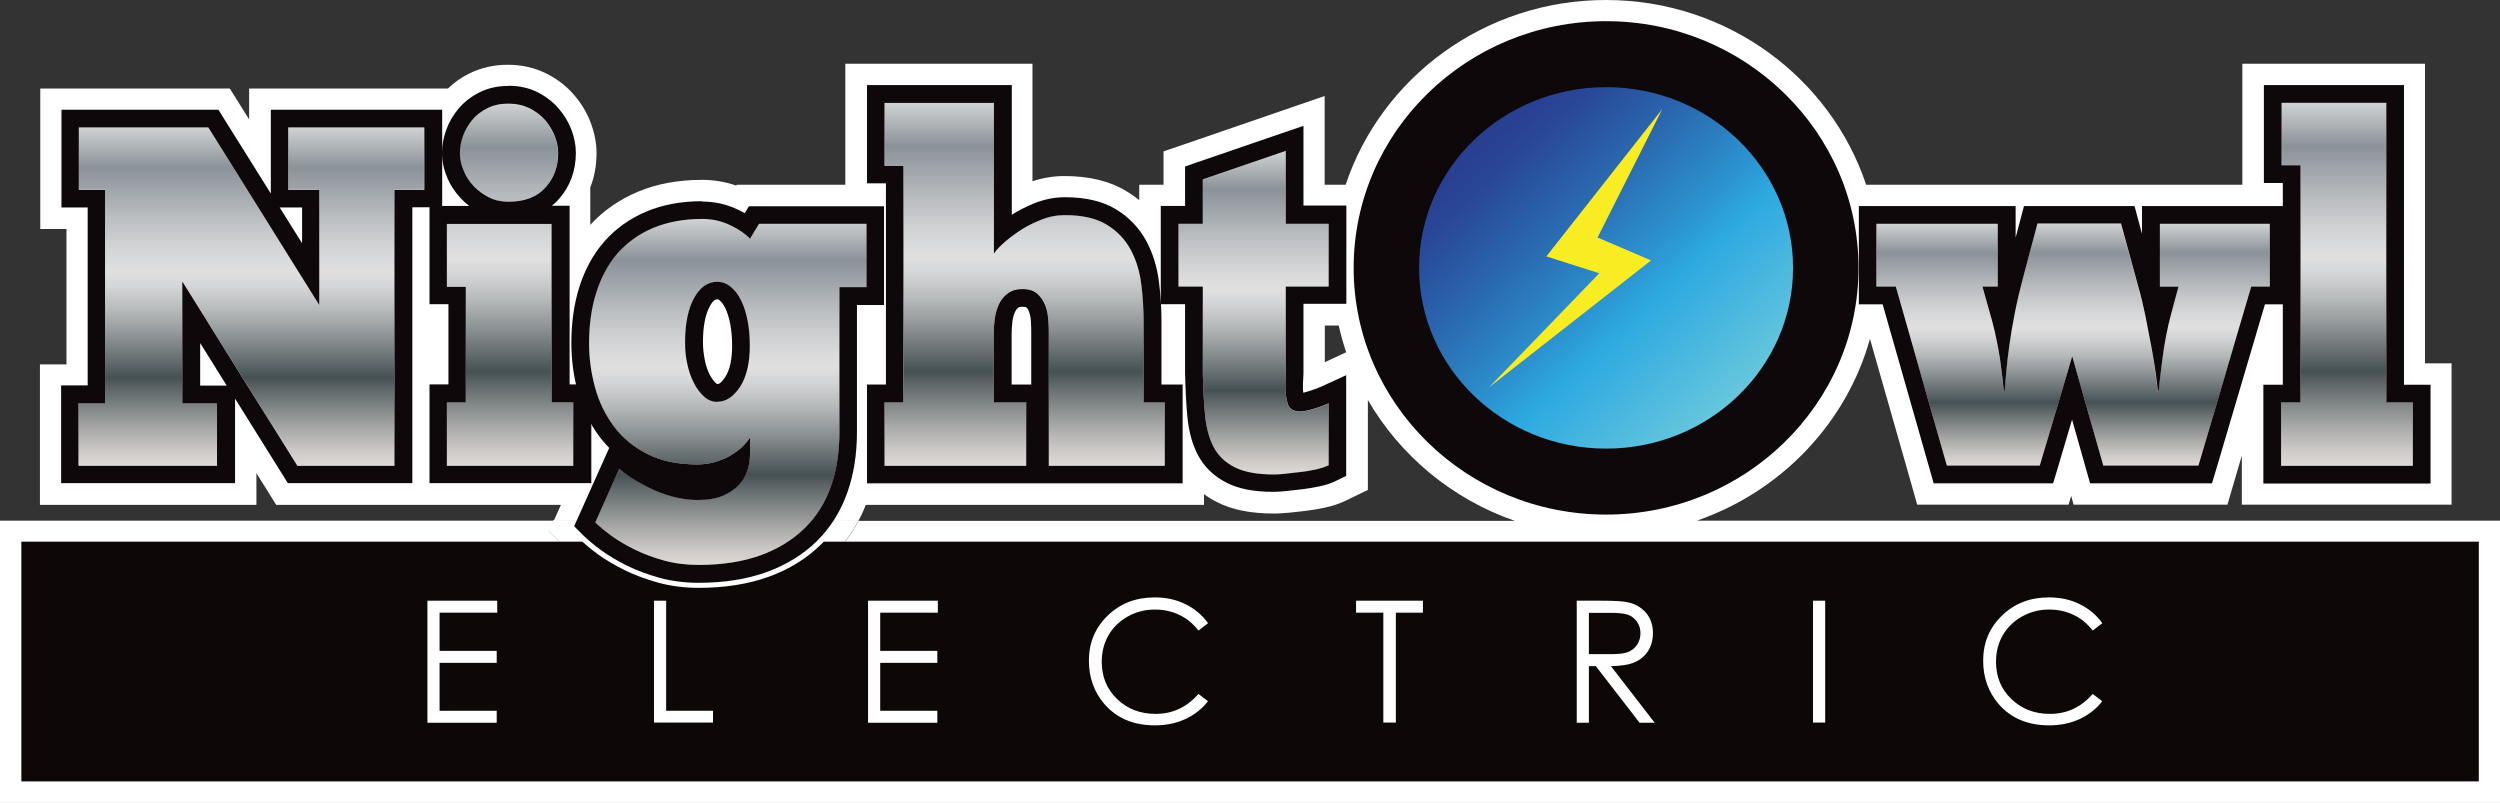 <?xml version="1.0" encoding="UTF-8"?>
<svg id="Layer_1" data-name="Layer 1" xmlns="http://www.w3.org/2000/svg" xmlns:xlink="http://www.w3.org/1999/xlink" viewBox="0 0 144 46.24">
  <rect x="0" y="0" width="144" height="46.24" fill="#333333" stroke="none"/>
  <defs>
    <style>
      .cls-1 {
        fill: #0e080a;
      }

      .cls-2 {
        fill: #fff;
      }

      .cls-3 {
        fill: url(#Steel_2-8);
      }

      .cls-4 {
        fill: #f8ec22;
      }

      .cls-5 {
        fill: url(#Steel_2);
      }

      .cls-6 {
        fill: url(#Steel_2-7);
      }

      .cls-7 {
        fill: url(#Steel_2-3);
      }

      .cls-8 {
        fill: #0d0708;
      }

      .cls-9 {
        fill: url(#Steel_2-5);
      }

      .cls-10 {
        fill: url(#Steel_2-2);
      }

      .cls-11 {
        fill: url(#linear-gradient);
      }

      .cls-12 {
        fill: url(#Steel_2-6);
      }

      .cls-13 {
        fill: url(#Steel_2-4);
      }
    </style>
    <linearGradient id="Steel_2" data-name="Steel 2" x1="14.49" y1="26.82" x2="14.49" y2="7.34" gradientUnits="userSpaceOnUse">
      <stop offset="0" stop-color="#e5e2df"/>
      <stop offset="0" stop-color="#ddd9d6"/>
      <stop offset=".04" stop-color="#cecbc9"/>
      <stop offset=".11" stop-color="#a7a8a7"/>
      <stop offset=".21" stop-color="#687071"/>
      <stop offset=".26" stop-color="#465154"/>
      <stop offset=".37" stop-color="#878d8f"/>
      <stop offset=".46" stop-color="#b7babb"/>
      <stop offset=".53" stop-color="#d4d5d6"/>
      <stop offset=".57" stop-color="#e0e0e1"/>
      <stop offset=".63" stop-color="#d6d7d8"/>
      <stop offset=".73" stop-color="#bcbfc2"/>
      <stop offset=".86" stop-color="#91989e"/>
      <stop offset=".88" stop-color="#8a9298"/>
      <stop offset="1" stop-color="#d0d2d3"/>
      <stop offset="1" stop-color="#a7a9ac"/>
    </linearGradient>
    <linearGradient id="Steel_2-2" data-name="Steel 2" x1="29.38" x2="29.38" y2="5.97" xlink:href="#Steel_2"/>
    <linearGradient id="Steel_2-3" data-name="Steel 2" x1="59.03" x2="59.03" y2="5.92" xlink:href="#Steel_2"/>
    <linearGradient id="Steel_2-4" data-name="Steel 2" x1="72.2" y1="27.33" x2="72.2" y2="8.68" xlink:href="#Steel_2"/>
    <linearGradient id="Steel_2-5" data-name="Steel 2" x1="119.41" x2="119.41" y2="12.89" xlink:href="#Steel_2"/>
    <linearGradient id="Steel_2-6" data-name="Steel 2" x1="135.19" x2="135.19" y2="5.92" xlink:href="#Steel_2"/>
    <linearGradient id="Steel_2-7" data-name="Steel 2" x1="41.92" y1="32.54" x2="41.92" y2="12.61" xlink:href="#Steel_2"/>
    <linearGradient id="Steel_2-8" data-name="Steel 2" x1="41.92" y1="32.54" x2="41.92" y2="12.61" xlink:href="#Steel_2"/>
    <linearGradient id="linear-gradient" x1="85.25" y1="7.59" x2="100.46" y2="24.02" gradientUnits="userSpaceOnUse">
      <stop offset="0" stop-color="#293d8f"/>
      <stop offset=".11" stop-color="#294797"/>
      <stop offset=".29" stop-color="#2a65ad"/>
      <stop offset=".53" stop-color="#2c94d1"/>
      <stop offset=".62" stop-color="#2da9e1"/>
      <stop offset="1" stop-color="#6fcbdc"/>
    </linearGradient>
  </defs>
  <g>
    <path class="cls-2" d="M97.77,29.98c4.82-1.68,8.58-5.59,9.94-10.46l2.26,7.92.46,1.63h8.72l.15-.51.14.51h8.86l.83-2.83v2.83h12.08v-8.14h-1.53V3.67h-10.52v6.97h-21.67c-2.06-6.17-8-10.64-14.99-10.64s-12.93,4.47-14.99,10.64h-1.21v-5.11l-7.76,2.67-1.52.52v1.92h-1.4v.89c-.23-.19-.48-.36-.74-.52-.95-.58-2.15-.87-3.57-.87-.62,0-1.23.1-1.84.3V3.67h-10.78v6.97h-6.25l-.03.05c-.63-.22-1.29-.33-1.97-.33-1.37,0-2.62.23-3.71.69-1.07.45-1.98,1.09-2.73,1.9v-2.15c.24-.61.36-1.27.36-1.98,0-.59-.12-1.2-.35-1.79-.22-.58-.55-1.11-.96-1.58-.43-.5-.97-.91-1.59-1.22-.67-.33-1.41-.5-2.21-.5s-1.54.17-2.21.5c-.47.23-.88.52-1.24.87h-11.45v1.78l-1.11-1.78H2.32v8.09h1.51v7.8h-1.53v8.09h12.47v-1.82l.48.76.66,1.06h16.4l-.41.91h2.14l.35.32c.22.2.49.42.79.64.38.28.84.55,1.35.8.52.25,1.09.47,1.71.63.62.17,1.3.26,2.02.26,1.37,0,2.59-.19,3.61-.56,1.02-.38,1.89-.91,2.57-1.58.03-.02.05-.05.07-.08l.05-.05.36-.38h2.53c.16-.29.3-.6.42-.91h19.48v-.62c.23.17.48.33.75.46.87.45,1.95.66,3.3.66.24,0,.52-.02.87-.05.27-.03.56-.06.91-.1.39-.05.77-.11,1.13-.19.47-.1.87-.24,1.22-.41l1.26-.61v-5.18c1.86,3.21,4.86,5.71,8.46,6.96h-37.8c-.4.76-.91,1.44-1.51,2.03-.9.89-2.03,1.59-3.34,2.07-1.26.46-2.72.69-4.35.69-.91,0-1.78-.11-2.58-.33-.75-.2-1.45-.47-2.09-.78-.63-.31-1.19-.64-1.67-1-.47-.35-.87-.68-1.2-1l-1.1-1.09.27-.6H0v16.26h144v-16.26h-46.23ZM76.31,20.86v-2.11h.8c.12.52.26,1.04.43,1.54l-1.23.57ZM85.05,23.15l.68-.76h-.01s-.68.75-.68.75c-1.09-.98-1.95-2.13-2.55-3.44-.63-1.36-.94-2.81-.94-4.3,0-5.82,4.88-10.55,10.87-10.55,1.2,0,2.38.19,3.5.56l-.23.69.07.04.24-.7c4.36,1.48,7.29,5.48,7.29,9.96,0,5.82-4.88,10.55-10.87,10.55-2.74,0-5.35-.99-7.36-2.79Z"/>
    <path class="cls-2" d="M49.44,29.98c-.4.76-.91,1.44-1.51,2.03-.9.89-2.03,1.59-3.34,2.07-1.26.46-2.72.69-4.35.69-.91,0-1.78-.11-2.58-.33-.75-.2-1.45-.47-2.09-.78-.63-.31-1.19-.64-1.67-1-.47-.35-.87-.68-1.2-1l-1.1-1.09.27-.6h2.14l.35.32c.22.2.49.42.79.64.38.28.84.55,1.35.8.52.25,1.09.47,1.71.63.62.17,1.3.26,2.02.26,1.37,0,2.59-.19,3.61-.56,1.02-.38,1.89-.91,2.57-1.58.03-.02.05-.05.07-.08l.05-.05.36-.38h2.53Z"/>
    <path class="cls-2" d="M142.77,31.21v13.81H1.23v-13.81h32.33c.25.23.55.48.9.73.44.32.96.63,1.54.91.59.29,1.24.53,1.93.72.73.2,1.51.3,2.34.3,1.52,0,2.87-.21,4.03-.64,1.19-.44,2.2-1.06,3.01-1.86.05-.05.1-.1.15-.15h95.34Z"/>
    <path class="cls-2" d="M49.44,29.98c-.4.76-.91,1.44-1.51,2.03-.9.89-2.03,1.59-3.34,2.07-1.26.46-2.72.69-4.35.69-.91,0-1.78-.11-2.58-.33-.75-.2-1.45-.47-2.09-.78-.63-.31-1.19-.64-1.67-1-.47-.35-.87-.68-1.2-1l-1.1-1.09.27-.6h2.14l.35.32c.22.2.49.42.79.64.38.28.84.55,1.35.8.52.25,1.09.47,1.71.63.62.17,1.3.26,2.02.26,1.37,0,2.59-.19,3.61-.56,1.02-.38,1.89-.91,2.57-1.58.03-.02.05-.05.07-.08l.05-.05.36-.38h2.53Z"/>
    <path class="cls-2" d="M43.15,11.87l-.24.4c-.13-.07-.26-.14-.41-.21-.64-.31-1.33-.46-2.05-.46-1.21,0-2.29.2-3.23.6-.95.4-1.77.98-2.41,1.72-.64.73-1.12,1.61-1.44,2.63-.31.98-.46,2.07-.46,3.25,0,.8.09,1.6.27,2.38h-.39v-10.29h-1.02c.14-.11.28-.24.4-.38.65-.74.98-1.64.98-2.67,0-.44-.09-.89-.26-1.34-.17-.44-.42-.85-.74-1.22-.33-.38-.74-.69-1.21-.93-.5-.25-1.06-.37-1.66-.37s-1.17.12-1.66.37c-.48.24-.89.56-1.21.94-.31.37-.55.78-.71,1.23-.13.35-.2.7-.23,1.05v-2.22h-9.86v4.83l-2.72-4.35-.3-.48H3.54v5.64h1.51v10.25h-1.53v5.64h10.02v-4.87l2.74,4.39.3.48h7.17v-15.89h.98v5.57h1.09v4.62h-1.09v5.69h9.32v-3.45c.16.27.33.54.52.79.16.21.34.42.53.61l-.35.78-1.38,3.09-.29.64.5.5c.28.28.63.57,1.05.88.43.31.93.61,1.49.89.57.28,1.2.51,1.87.7.7.19,1.46.29,2.26.29,1.48,0,2.8-.21,3.92-.62,1.15-.42,2.12-1.02,2.9-1.79.78-.77,1.37-1.72,1.75-2.8.37-1.04.55-2.21.55-3.47v-7.32h1.56v-5.69h-7.78ZM11.53,22.21v-2.45l1.53,2.45h-1.53ZM17.39,14.01l-1.29-2.06h1.29v2.06ZM25.46,11.87v-2.78c.03.38.12.76.27,1.12.18.45.45.85.78,1.21.15.16.31.31.49.45h-1.54ZM41.77,21.73c-.16.25-.32.4-.43.4-.03,0-.05,0-.09-.04-.14-.12-.26-.29-.37-.5-.12-.23-.22-.51-.28-.83-.07-.34-.11-.69-.11-1.04,0-.88.13-1.58.39-2.06.22-.41.37-.41.44-.41.02,0,.06,0,.13.06.11.09.22.24.32.43.12.25.22.56.29.92.07.38.11.8.11,1.25,0,.8-.13,1.41-.4,1.82Z"/>
    <path class="cls-2" d="M75.08,11.87v-4.62l-1.35.46-4.78,1.64-.69.24v2.27h-1.4v5.5c-.03-.39-.06-.78-.11-1.17-.11-.86-.36-1.64-.74-2.34-.41-.74-.99-1.35-1.74-1.8-.76-.46-1.74-.69-2.93-.69-.6,0-1.19.12-1.77.35-.46.19-.9.41-1.29.66v-7.48h-8.33v5.66h1.09v11.59h-1.09v5.69h18.18v-5.69h-1.22v-3.64c0-.33,0-.66-.03-.99h1.39v3.95h0c.02.92.06,1.76.13,2.51.08.85.28,1.59.6,2.21.36.69.91,1.23,1.65,1.61.7.36,1.59.53,2.74.53.19,0,.44-.02.74-.05.27-.03.57-.06.89-.1.35-.04.69-.1,1.01-.17.38-.08.69-.19.95-.32l.57-.28v-5.8l-1.44.66c-.2.09-.45.18-.74.27-.12.04-.22.06-.29.08-.02-.11-.02-.24-.02-.37s0-.25.01-.35c.01-.15.02-.31.02-.46v-3.94h2.47v-5.66h-2.47ZM59.4,22.15h-1.13v-2.91c0-.25.02-.51.05-.76.03-.2.08-.38.16-.53.05-.1.11-.17.19-.23.04-.03.12-.04.22-.04.14,0,.2.02.21.03.08.07.13.15.17.25.06.16.1.35.11.54.02.28.02.53.02.75v2.91Z"/>
    <polygon class="cls-2" points="140 22.15 140 27.84 130.37 27.84 130.37 22.15 131.49 22.15 131.49 17.53 130.44 17.53 127.61 27.11 127.4 27.84 120.38 27.84 120.17 27.1 119.34 24.17 118.46 27.11 118.25 27.84 111.36 27.84 111.15 27.1 108.42 17.53 107.06 17.53 107.06 11.87 116.09 11.87 116.09 13.68 116.37 12.62 116.57 11.87 122.94 11.87 123.15 12.62 123.38 13.47 123.38 11.87 131.49 11.87 131.49 10.53 130.4 10.53 130.4 4.9 138.47 4.9 138.47 22.15 140 22.15"/>
    <path class="cls-2" d="M95.99,5.43l-.24.7-.07-.04.23-.69c-1.13-.37-2.3-.56-3.5-.56-5.99,0-10.87,4.73-10.87,10.55,0,1.5.32,2.95.94,4.3.6,1.31,1.46,2.47,2.55,3.44l.68-.76h.01s-.68.77-.68.77c2.01,1.8,4.63,2.79,7.36,2.79,5.99,0,10.87-4.73,10.87-10.55,0-4.48-2.93-8.49-7.29-9.96ZM92.51,24.37c-5.11,0-9.28-4.01-9.28-8.94s4.16-8.94,9.28-8.94,9.28,4.01,9.28,8.94-4.16,8.94-9.28,8.94Z"/>
    <path class="cls-2" d="M92.51,29.64c8.02,0,14.54-6.37,14.54-14.21s-6.52-14.21-14.54-14.21-14.54,6.37-14.54,14.21,6.52,14.21,14.54,14.21ZM92.51,5.27c5.79,0,10.5,4.56,10.5,10.16s-4.71,10.16-10.5,10.16-10.5-4.56-10.5-10.16,4.71-10.16,10.5-10.16Z"/>
    <path class="cls-2" d="M103.28,15.39c0,5.82-4.88,10.55-10.87,10.55-2.74,0-5.35-.99-7.36-2.79l.68-.76h-.01s-.68.75-.68.75c-1.09-.98-1.95-2.13-2.55-3.44-.63-1.36-.94-2.81-.94-4.3,0-5.82,4.88-10.55,10.87-10.55,1.2,0,2.38.19,3.5.56l-.23.69.07.04.24-.7c4.36,1.48,7.29,5.48,7.29,9.96Z"/>
    <path class="cls-2" d="M85.85,22.23l-.08.09.1-.08c1.72,1.54,4.02,2.48,6.55,2.48,5.33,0,9.64-4.17,9.64-9.32,0-4.07-2.7-7.53-6.46-8.8l.16-.31-.23.29c-.98-.32-2.03-.5-3.12-.5-5.33,0-9.64,4.17-9.64,9.32,0,2.7,1.19,5.13,3.08,6.84Z"/>
  </g>
  <g>
    <path class="cls-8" d="M47.44,31.21c-.05.05-.1.1-.15.15-.81.8-1.82,1.43-3.01,1.86-1.16.42-2.51.64-4.03.64-.82,0-1.61-.1-2.34-.3-.69-.19-1.34-.43-1.93-.72-.58-.29-1.1-.59-1.54-.91-.34-.25-.64-.5-.9-.73H1.23v13.81h141.55v-13.81H47.44Z"/>
    <g>
      <path class="cls-2" d="M24.62,34.6h4.02v.69h-3.32v2.2h3.29v.69h-3.29v2.76h3.29v.69h-3.99v-7.02Z"/>
      <path class="cls-2" d="M37.67,34.6h.7v6.34h2.7v.68h-3.4v-7.02Z"/>
      <path class="cls-2" d="M50,34.6h4.02v.69h-3.32v2.2h3.29v.69h-3.29v2.76h3.29v.69h-3.99v-7.02Z"/>
      <path class="cls-2" d="M69.58,35.9l-.55.42c-.31-.4-.67-.7-1.1-.9-.43-.21-.9-.31-1.41-.31-.56,0-1.08.13-1.56.4s-.85.63-1.11,1.08c-.26.45-.39.96-.39,1.53,0,.86.29,1.57.88,2.14.59.57,1.33.86,2.22.86.98,0,1.8-.38,2.47-1.15l.55.42c-.35.45-.79.79-1.31,1.03-.52.24-1.11.36-1.75.36-1.23,0-2.2-.41-2.91-1.23-.59-.69-.89-1.52-.89-2.5,0-1.03.36-1.89,1.08-2.59.72-.7,1.62-1.05,2.71-1.05.66,0,1.25.13,1.77.39.53.26.96.62,1.3,1.09Z"/>
      <path class="cls-2" d="M78.11,35.29v-.69h3.85v.69h-1.56v6.33h-.72v-6.33h-1.56Z"/>
      <path class="cls-2" d="M90.82,34.6h1.4c.78,0,1.31.03,1.58.1.42.1.76.3,1.02.61.26.31.39.7.39,1.16,0,.38-.09.72-.27,1.01s-.44.51-.77.66c-.33.15-.8.22-1.38.23l2.52,3.26h-.87l-2.52-3.26h-.4v3.26h-.7v-7.02ZM91.52,35.29v2.39h1.21c.47,0,.81-.03,1.04-.12.22-.09.4-.23.53-.43.13-.2.19-.41.19-.66s-.06-.45-.19-.64c-.13-.19-.29-.33-.5-.41-.21-.08-.55-.12-1.03-.12h-1.24Z"/>
      <path class="cls-2" d="M104.43,34.6h.7v7.02h-.7v-7.02Z"/>
      <path class="cls-2" d="M121.09,35.9l-.55.42c-.31-.4-.67-.7-1.1-.9-.43-.21-.9-.31-1.41-.31-.56,0-1.08.13-1.56.4s-.85.63-1.11,1.08c-.26.45-.39.96-.39,1.53,0,.86.29,1.57.88,2.14.59.57,1.33.86,2.22.86.98,0,1.8-.38,2.47-1.15l.55.42c-.35.45-.79.79-1.31,1.03-.52.24-1.11.36-1.75.36-1.23,0-2.2-.41-2.91-1.23-.59-.69-.89-1.52-.89-2.5,0-1.03.36-1.89,1.08-2.59.72-.7,1.62-1.05,2.71-1.05.66,0,1.25.13,1.77.39.53.26.96.62,1.3,1.09Z"/>
    </g>
    <g>
      <path class="cls-5" d="M24.44,10.93h-1.72v15.89h-5.59l-6.63-10.62v7.02h2v3.6h-7.98v-3.6h1.53v-12.29h-1.51v-3.6h7.46l6.39,10.23v-6.63h-1.79v-3.6h7.82v3.6Z"/>
      <path class="cls-1" d="M24.44,7.34v3.6h-1.72v15.89h-5.59l-6.63-10.62v7.02h2v3.6h-7.98v-3.6h1.53v-12.29h-1.51v-3.6h7.46l6.39,10.23v-6.63h-1.79v-3.6h7.82M25.46,6.32h-9.86v4.83l-2.72-4.35-.3-.48H3.54v5.63h1.51v10.25h-1.53v5.63h10.02v-4.87l2.74,4.39.3.48h7.17v-15.89h1.72v-5.63h0ZM16.11,11.95h1.29v2.06l-1.29-2.06h0ZM11.53,22.21v-2.45l1.53,2.45h-1.53Z"/>
    </g>
    <g>
      <path class="cls-10" d="M33.02,26.82h-7.28v-3.65h1.09v-6.66h-1.09v-3.62h6.03v10.29h1.25v3.65ZM26.47,8.82c0-.32.06-.64.18-.98.12-.33.3-.64.53-.92.23-.28.53-.51.88-.68.35-.18.76-.26,1.21-.26s.85.09,1.21.26c.35.18.65.4.9.68.24.28.43.59.56.92.13.33.2.66.2.98,0,.78-.24,1.45-.73,1.99-.49.55-1.2.82-2.13.82-.42,0-.79-.08-1.13-.25-.34-.17-.63-.39-.88-.66-.25-.27-.45-.57-.58-.91-.14-.33-.21-.67-.21-1Z"/>
      <path class="cls-1" d="M29.28,5.97c.45,0,.85.09,1.21.26.35.18.65.4.9.68.24.28.43.59.56.92.13.33.2.66.2.98,0,.78-.24,1.45-.73,1.99-.49.55-1.2.82-2.13.82-.42,0-.79-.08-1.13-.25-.34-.17-.63-.39-.88-.65-.25-.27-.45-.57-.58-.91-.14-.33-.21-.67-.21-1,0-.32.06-.64.18-.98.12-.33.3-.64.53-.92.23-.28.53-.51.88-.68.35-.18.76-.26,1.21-.26M31.77,12.89v10.29h1.25v3.65h-7.28v-3.65h1.09v-6.66h-1.09v-3.62h6.03M29.28,4.95c-.61,0-1.17.12-1.66.37-.48.24-.89.56-1.21.94-.31.37-.55.78-.71,1.23-.16.44-.24.89-.24,1.32,0,.47.1.94.29,1.39.18.45.45.85.78,1.21.15.16.31.31.49.45h-2.28v5.66h1.09v4.62h-1.09v5.69h9.32v-5.69h-1.25v-10.29h-1.02c.14-.11.28-.24.4-.38.65-.74.98-1.64.98-2.67,0-.44-.09-.89-.26-1.34-.17-.44-.42-.85-.74-1.22-.33-.38-.74-.69-1.21-.93-.5-.25-1.06-.37-1.66-.37h0Z"/>
    </g>
    <g>
      <path class="cls-7" d="M59.12,26.82h-8.16v-3.65h1.09v-13.63h-1.09v-3.62h6.29v8.7c.07-.13.23-.32.49-.56.26-.24.58-.49.95-.74.37-.25.79-.47,1.25-.66.46-.19.92-.28,1.39-.28,1,0,1.81.18,2.4.54.6.36,1.06.84,1.38,1.42.32.59.53,1.25.62,1.98.1.73.14,1.46.14,2.19v4.66h1.22v3.65h-6.68v-7.58c0-.24,0-.51-.03-.81-.02-.3-.07-.58-.17-.84-.1-.26-.25-.48-.45-.67-.21-.19-.5-.28-.88-.28-.33,0-.6.08-.82.24-.22.16-.39.36-.51.61-.12.25-.2.53-.25.84-.04.31-.06.61-.06.91v3.93h1.87v3.65Z"/>
      <path class="cls-1" d="M57.25,5.92v8.7c.07-.13.23-.32.49-.56.26-.24.58-.49.95-.74.37-.25.79-.47,1.25-.65.46-.19.92-.28,1.39-.28,1,0,1.81.18,2.4.54.6.36,1.06.84,1.38,1.42.32.59.53,1.25.62,1.98.1.73.14,1.46.14,2.19v4.66h1.22v3.65h-6.68v-7.58c0-.24,0-.51-.03-.81-.02-.3-.07-.58-.17-.84-.1-.26-.25-.48-.45-.67-.21-.19-.5-.28-.88-.28-.33,0-.6.08-.82.24-.22.16-.39.36-.51.61-.12.25-.2.53-.25.84-.04.31-.06.61-.06.91v3.93h1.87v3.65h-8.16v-3.65h1.09v-13.63h-1.09v-3.62h6.29M58.27,4.9h-8.33v5.66h1.09v11.59h-1.09v5.69h18.18v-5.69h-1.22v-3.64c0-.76-.05-1.54-.15-2.32-.11-.86-.36-1.64-.74-2.34-.41-.74-.99-1.35-1.74-1.8-.76-.46-1.74-.69-2.93-.69-.6,0-1.19.12-1.77.35-.46.19-.9.41-1.29.66v-7.48h0ZM58.27,22.15v-2.91c0-.25.02-.51.05-.76.03-.2.08-.38.16-.54.05-.1.11-.17.19-.23.04-.03.12-.04.22-.04.16,0,.22.03.22.03.07.06.13.15.16.25.06.16.1.35.11.54.02.28.02.53.02.75v2.91h-1.13Z"/>
    </g>
    <g>
      <path class="cls-13" d="M67.88,12.89h1.4v-2.56l4.78-1.64v4.21h2.47v3.62h-2.47v4.96c0,.13,0,.26-.01.39,0,.13-.01.27-.01.42,0,.37.05.7.14.99.09.29.33.43.71.43.17,0,.43-.05.77-.15.34-.1.63-.21.87-.32v3.57c-.19.09-.43.17-.73.24-.29.06-.6.12-.91.15-.31.04-.6.07-.87.1-.27.03-.48.04-.64.04-.97,0-1.73-.14-2.27-.42-.55-.28-.95-.67-1.21-1.17-.26-.5-.42-1.11-.49-1.84-.07-.72-.11-1.53-.13-2.43v-4.96h-1.4v-3.62Z"/>
      <path class="cls-1" d="M74.06,8.68v4.21h2.47v3.62h-2.47v4.96c0,.13,0,.26-.01.39,0,.13-.01.27-.01.42,0,.37.05.7.14.99.09.29.33.43.71.43.17,0,.43-.05.77-.15.34-.1.63-.21.87-.32v3.57c-.19.09-.43.17-.73.24-.29.06-.6.12-.91.15-.31.04-.6.07-.87.1-.27.03-.48.04-.64.04-.97,0-1.73-.14-2.27-.42-.55-.28-.95-.67-1.21-1.17-.26-.5-.42-1.12-.49-1.84-.07-.72-.11-1.53-.13-2.43v-4.96h-1.4v-3.62h1.4v-2.56l4.78-1.64M75.08,7.25l-1.35.46-4.78,1.64-.69.24v2.27h-1.4v5.66h1.4v3.94c.02.93.06,1.77.13,2.52.08.85.28,1.6.6,2.21.36.69.91,1.23,1.65,1.61.7.36,1.59.53,2.74.53.19,0,.43-.02.74-.05.27-.03.57-.06.89-.1.34-.04.68-.1,1.01-.17.38-.08.69-.19.95-.32l.57-.28v-5.8l-1.44.66c-.2.09-.45.18-.74.27-.12.04-.22.06-.29.08-.02-.11-.02-.24-.02-.37s0-.25.01-.35c.01-.15.02-.31.02-.46v-3.94h2.47v-5.66h-2.47v-4.62h0Z"/>
    </g>
    <g>
      <path class="cls-9" d="M115.46,22.56c.02-.28.05-.65.09-1.12.04-.46.1-.98.18-1.55.08-.57.18-1.18.31-1.84.13-.66.29-1.34.48-2.05l.83-3.12h4.81l.99,3.62c.16.54.29,1.11.42,1.73.12.61.23,1.2.34,1.76s.19,1.06.25,1.52c.06.46.1.8.12,1.05h.05c.02-.22.05-.51.09-.85.04-.34.09-.72.14-1.13.05-.41.12-.82.2-1.24.08-.42.17-.81.27-1.18l.44-1.64h-1.07v-3.62h6.34v3.62h-1.07l-3.04,10.31h-5.48l-1.79-6.3-1.87,6.3h-5.35l-2.94-10.31h-1.12v-3.62h6.99v3.62h-.88l.57,2.03c.09.33.17.69.25,1.07.08.38.14.76.2,1.13.05.37.09.72.13,1.03.03.32.06.58.08.78h.05Z"/>
      <path class="cls-1" d="M130.74,12.89v3.62h-1.07l-3.04,10.31h-5.48l-1.79-6.3-1.87,6.3h-5.35l-2.94-10.31h-1.12v-3.62h6.99v3.62h-.88l.57,2.03c.09.33.17.69.25,1.07.08.38.14.76.2,1.13.05.37.09.72.13,1.03.03.32.06.58.08.78h.05c.02-.28.05-.65.09-1.12.04-.46.1-.98.18-1.55.08-.57.18-1.18.31-1.84.13-.66.29-1.34.48-2.05l.83-3.12h4.81l.99,3.62c.16.54.29,1.11.42,1.73.12.61.23,1.2.34,1.76.1.56.19,1.06.25,1.52.06.46.1.8.12,1.05h.05c.02-.22.05-.51.09-.85.04-.34.09-.72.14-1.13.05-.41.12-.82.2-1.24.08-.42.17-.81.27-1.18l.44-1.64h-1.07v-3.62h6.34M131.76,11.87h-8.38v1.6l-.23-.85-.2-.75h-6.37l-.2.76-.28,1.06v-1.82h-9.03v5.66h1.37l2.73,9.57.21.74h6.88l.22-.73.87-2.94.83,2.93.21.74h7.02l.22-.73,2.83-9.58h1.32v-5.66h0Z"/>
    </g>
    <g>
      <path class="cls-12" d="M138.98,26.82h-7.59v-3.65h1.12v-13.66h-1.09v-3.6h6.03v17.26h1.53v3.65Z"/>
      <path class="cls-1" d="M137.45,5.92v17.26h1.53v3.65h-7.59v-3.65h1.12v-13.66h-1.09v-3.6h6.03M138.47,4.9h-8.07v5.64h1.09v11.62h-1.12v5.69h9.63v-5.69h-1.53V4.9h0Z"/>
    </g>
    <g>
      <path class="cls-6" d="M35.67,26.99c.16.15.39.32.69.52.3.2.65.39,1.05.59.4.2.84.36,1.31.49.48.13.97.2,1.47.2.59,0,1.07-.08,1.46-.25.38-.17.69-.38.92-.63.23-.25.4-.53.49-.84.1-.31.14-.61.14-.91v-.95c-.09.13-.22.28-.39.46-.17.18-.39.34-.64.5-.25.16-.55.29-.88.4-.34.11-.71.17-1.13.17-1.13,0-2.08-.2-2.87-.6-.79-.4-1.43-.92-1.92-1.58-.49-.65-.86-1.39-1.09-2.23s-.35-1.69-.35-2.56c0-1.08.14-2.06.42-2.94.28-.88.69-1.64,1.23-2.26.55-.62,1.23-1.11,2.04-1.45.81-.34,1.76-.52,2.83-.52.57,0,1.11.12,1.61.36.5.24.88.5,1.14.78l.52-.86h6.19v3.65h-1.56v8.33c0,1.15-.16,2.2-.49,3.14-.33.94-.83,1.74-1.51,2.41-.68.67-1.52,1.19-2.53,1.56-1.01.37-2.21.56-3.57.56-.71,0-1.37-.08-1.99-.25-.62-.17-1.18-.38-1.69-.63-.51-.25-.96-.52-1.34-.79-.38-.28-.69-.54-.94-.78l1.38-3.09ZM39.47,19.71c0,.43.04.85.13,1.25.09.41.21.77.38,1.09.16.32.36.58.58.78.22.2.48.31.78.31.48,0,.91-.29,1.29-.86.37-.58.56-1.37.56-2.37,0-.52-.04-1-.13-1.45-.09-.45-.21-.84-.38-1.17-.16-.33-.36-.59-.6-.78-.23-.19-.49-.28-.77-.28-.55,0-1,.32-1.34.95-.34.63-.51,1.48-.51,2.54Z"/>
      <path class="cls-2" d="M40.45,12.61c.57,0,1.11.12,1.61.36.5.24.88.5,1.14.78l.52-.86h6.19v3.65h-1.56v8.33c0,1.15-.16,2.2-.49,3.14-.33.94-.83,1.74-1.51,2.41-.68.67-1.52,1.19-2.53,1.56-1.01.37-2.21.56-3.57.56-.71,0-1.37-.08-1.99-.25-.62-.17-1.18-.38-1.69-.63-.51-.25-.96-.52-1.34-.79-.38-.28-.69-.54-.94-.78l1.38-3.09c.16.15.39.32.69.52.3.2.65.39,1.05.59.4.2.84.36,1.31.49.48.13.97.2,1.47.2.59,0,1.07-.08,1.46-.25.38-.17.69-.38.92-.63.23-.25.4-.53.49-.84.1-.31.14-.61.14-.91v-.95c-.09.13-.22.28-.39.46-.17.18-.39.34-.64.5-.25.16-.55.29-.88.4-.34.11-.71.17-1.13.17-1.13,0-2.08-.2-2.87-.6-.79-.4-1.43-.92-1.92-1.58-.49-.65-.86-1.39-1.09-2.23s-.35-1.69-.35-2.56c0-1.08.14-2.06.42-2.94.28-.88.69-1.64,1.23-2.26.55-.62,1.23-1.11,2.04-1.45.81-.34,1.76-.52,2.83-.52M41.34,23.14c.48,0,.91-.29,1.29-.86.37-.58.56-1.37.56-2.37,0-.52-.04-1-.13-1.45-.09-.45-.21-.84-.38-1.17-.16-.33-.36-.59-.6-.78-.23-.19-.49-.28-.77-.28-.55,0-1,.32-1.34.95-.34.63-.51,1.48-.51,2.54,0,.43.04.85.13,1.25.09.41.21.77.38,1.09.16.32.36.58.58.78.22.2.48.31.78.31M40.45,11.86c-1.17,0-2.22.19-3.12.57-.92.39-1.69.94-2.31,1.65-.61.7-1.08,1.55-1.39,2.53-.3.95-.45,2.02-.45,3.16,0,.94.13,1.87.38,2.77.26.92.67,1.76,1.22,2.48.56.74,1.29,1.34,2.18,1.79.89.45,1.97.68,3.21.68.49,0,.95-.07,1.36-.2.28-.09.54-.2.78-.33-.06.15-.16.3-.28.43-.16.17-.39.33-.68.45-.28.12-.67.19-1.15.19-.43,0-.86-.06-1.27-.17-.43-.12-.83-.26-1.18-.44-.37-.18-.7-.36-.98-.54-.33-.21-.49-.35-.58-.43-.14-.13-.33-.21-.52-.21-.05,0-.1,0-.15.01-.24.05-.44.21-.54.43l-1.38,3.09c-.13.28-.06.61.16.83.27.27.61.56,1.02.85.41.3.9.59,1.45.86.55.27,1.16.5,1.82.68.68.18,1.41.28,2.18.28,1.45,0,2.74-.2,3.83-.6,1.11-.41,2.05-.99,2.8-1.73.75-.75,1.32-1.65,1.69-2.69.36-1.02.54-2.15.54-3.38v-7.59h.81c.41,0,.75-.33.75-.75v-3.65c0-.41-.33-.75-.75-.75h-6.19c-.26,0-.51.14-.64.36l-.08.13c-.19-.12-.39-.23-.62-.34-.6-.29-1.25-.44-1.94-.44h0ZM41.34,22.4c-.11,0-.19-.03-.28-.11-.16-.14-.3-.34-.42-.57-.13-.25-.24-.56-.31-.9-.08-.36-.11-.73-.11-1.1,0-.93.14-1.67.42-2.18.3-.55.56-.55.68-.55.07,0,.17.01.3.12.14.12.28.29.39.53.13.27.24.6.31.98.08.4.12.84.12,1.31,0,.85-.15,1.51-.44,1.96-.22.35-.45.52-.66.52h0Z"/>
    </g>
    <g>
      <path class="cls-3" d="M35.67,26.99c.16.15.39.32.69.52.3.2.65.39,1.05.59.4.2.84.36,1.31.49.48.13.97.2,1.47.2.59,0,1.07-.08,1.46-.25.38-.17.69-.38.92-.63.23-.25.4-.53.49-.84.1-.31.14-.61.14-.91v-.95c-.09.13-.22.28-.39.46-.17.18-.39.34-.64.5-.25.16-.55.29-.88.4-.34.11-.71.17-1.13.17-1.13,0-2.08-.2-2.87-.6-.79-.4-1.43-.92-1.92-1.58-.49-.65-.86-1.39-1.09-2.23s-.35-1.69-.35-2.56c0-1.08.14-2.06.42-2.94.28-.88.69-1.64,1.23-2.26.55-.62,1.23-1.11,2.04-1.45.81-.34,1.76-.52,2.83-.52.57,0,1.11.12,1.61.36.5.24.88.5,1.14.78l.52-.86h6.19v3.65h-1.56v8.33c0,1.15-.16,2.2-.49,3.14-.33.94-.83,1.74-1.51,2.41-.68.67-1.52,1.19-2.53,1.56-1.01.37-2.21.56-3.57.56-.71,0-1.37-.08-1.99-.25-.62-.17-1.18-.38-1.69-.63-.51-.25-.96-.52-1.34-.79-.38-.28-.69-.54-.94-.78l1.38-3.09ZM39.47,19.71c0,.43.04.85.13,1.25.09.41.21.77.38,1.09.16.32.36.58.58.78.22.2.48.31.78.31.48,0,.91-.29,1.29-.86.37-.58.56-1.37.56-2.37,0-.52-.04-1-.13-1.45-.09-.45-.21-.84-.38-1.17-.16-.33-.36-.59-.6-.78-.23-.19-.49-.28-.77-.28-.55,0-1,.32-1.34.95-.34.63-.51,1.48-.51,2.54Z"/>
      <path class="cls-1" d="M40.45,12.61c.57,0,1.11.12,1.61.36.5.24.88.5,1.14.78l.52-.86h6.19v3.65h-1.56v8.33c0,1.15-.16,2.2-.49,3.14-.33.94-.83,1.74-1.51,2.41-.68.67-1.52,1.19-2.53,1.56-1.01.37-2.21.56-3.57.56-.71,0-1.37-.08-1.99-.25-.62-.17-1.18-.38-1.69-.63-.51-.25-.96-.52-1.34-.79-.38-.28-.69-.54-.94-.78l1.38-3.09c.16.15.39.32.69.52.3.2.65.39,1.05.59.4.2.84.36,1.31.49.48.13.97.2,1.47.2.59,0,1.07-.08,1.46-.25.38-.17.69-.38.92-.63.23-.25.4-.53.49-.84.1-.31.14-.61.14-.91v-.95c-.09.13-.22.28-.39.46-.17.18-.39.34-.64.5-.25.16-.55.29-.88.4-.34.11-.71.17-1.13.17-1.13,0-2.08-.2-2.87-.6-.79-.4-1.43-.92-1.92-1.58-.49-.65-.86-1.39-1.09-2.23s-.35-1.69-.35-2.56c0-1.08.14-2.06.42-2.94.28-.88.69-1.64,1.23-2.26.55-.62,1.23-1.11,2.04-1.45.81-.34,1.76-.52,2.83-.52M41.34,23.14c.48,0,.91-.29,1.29-.86.37-.58.56-1.37.56-2.37,0-.52-.04-1-.13-1.45-.09-.45-.21-.84-.38-1.17-.16-.33-.36-.59-.6-.78-.23-.19-.49-.28-.77-.28-.55,0-1,.32-1.34.95-.34.63-.51,1.48-.51,2.54,0,.43.04.85.13,1.25.09.41.21.77.38,1.09.16.32.36.58.58.78.22.2.48.31.78.31M40.45,11.59c-1.21,0-2.29.2-3.23.6-.95.4-1.76.98-2.41,1.72-.64.73-1.12,1.61-1.44,2.62-.31.98-.46,2.07-.46,3.25,0,.96.13,1.92.39,2.84.27.96.69,1.82,1.26,2.57.16.21.34.42.53.61l-.35.78-1.38,3.09-.29.64.5.5c.28.28.63.57,1.05.88.43.31.93.61,1.49.89.57.28,1.2.51,1.87.7.7.19,1.46.29,2.26.29,1.48,0,2.8-.21,3.92-.62,1.15-.42,2.12-1.02,2.9-1.79.78-.77,1.37-1.72,1.75-2.8.37-1.04.55-2.21.55-3.47v-7.32h1.56v-5.69h-7.78l-.24.4c-.13-.07-.26-.14-.41-.21-.64-.31-1.33-.46-2.05-.46h0ZM41.34,22.12s-.05,0-.09-.04c-.14-.12-.26-.29-.37-.5-.12-.23-.22-.51-.28-.83-.07-.34-.11-.69-.11-1.04,0-.88.13-1.58.39-2.06.22-.41.37-.41.44-.41.02,0,.06,0,.13.06.11.09.22.24.32.43.12.25.22.56.29.92.07.38.11.8.11,1.25,0,.8-.13,1.41-.4,1.82-.16.25-.32.4-.43.4h0Z"/>
    </g>
    <path class="cls-1" d="M92.51,29.64c-8.02,0-14.54-6.37-14.54-14.21s6.52-14.21,14.54-14.21,14.54,6.37,14.54,14.21-6.52,14.21-14.54,14.21ZM92.51,5.27c-5.79,0-10.5,4.56-10.5,10.16s4.71,10.16,10.5,10.16,10.5-4.56,10.5-10.16-4.71-10.16-10.5-10.16Z"/>
    <ellipse class="cls-11" cx="92.51" cy="15.43" rx="10.77" ry="10.41"/>
    <polygon class="cls-4" points="95.75 6.28 89.07 14.77 92.12 15.74 85.77 22.31 95.1 15 92.02 13.68 95.75 6.28"/>
  </g>
</svg>